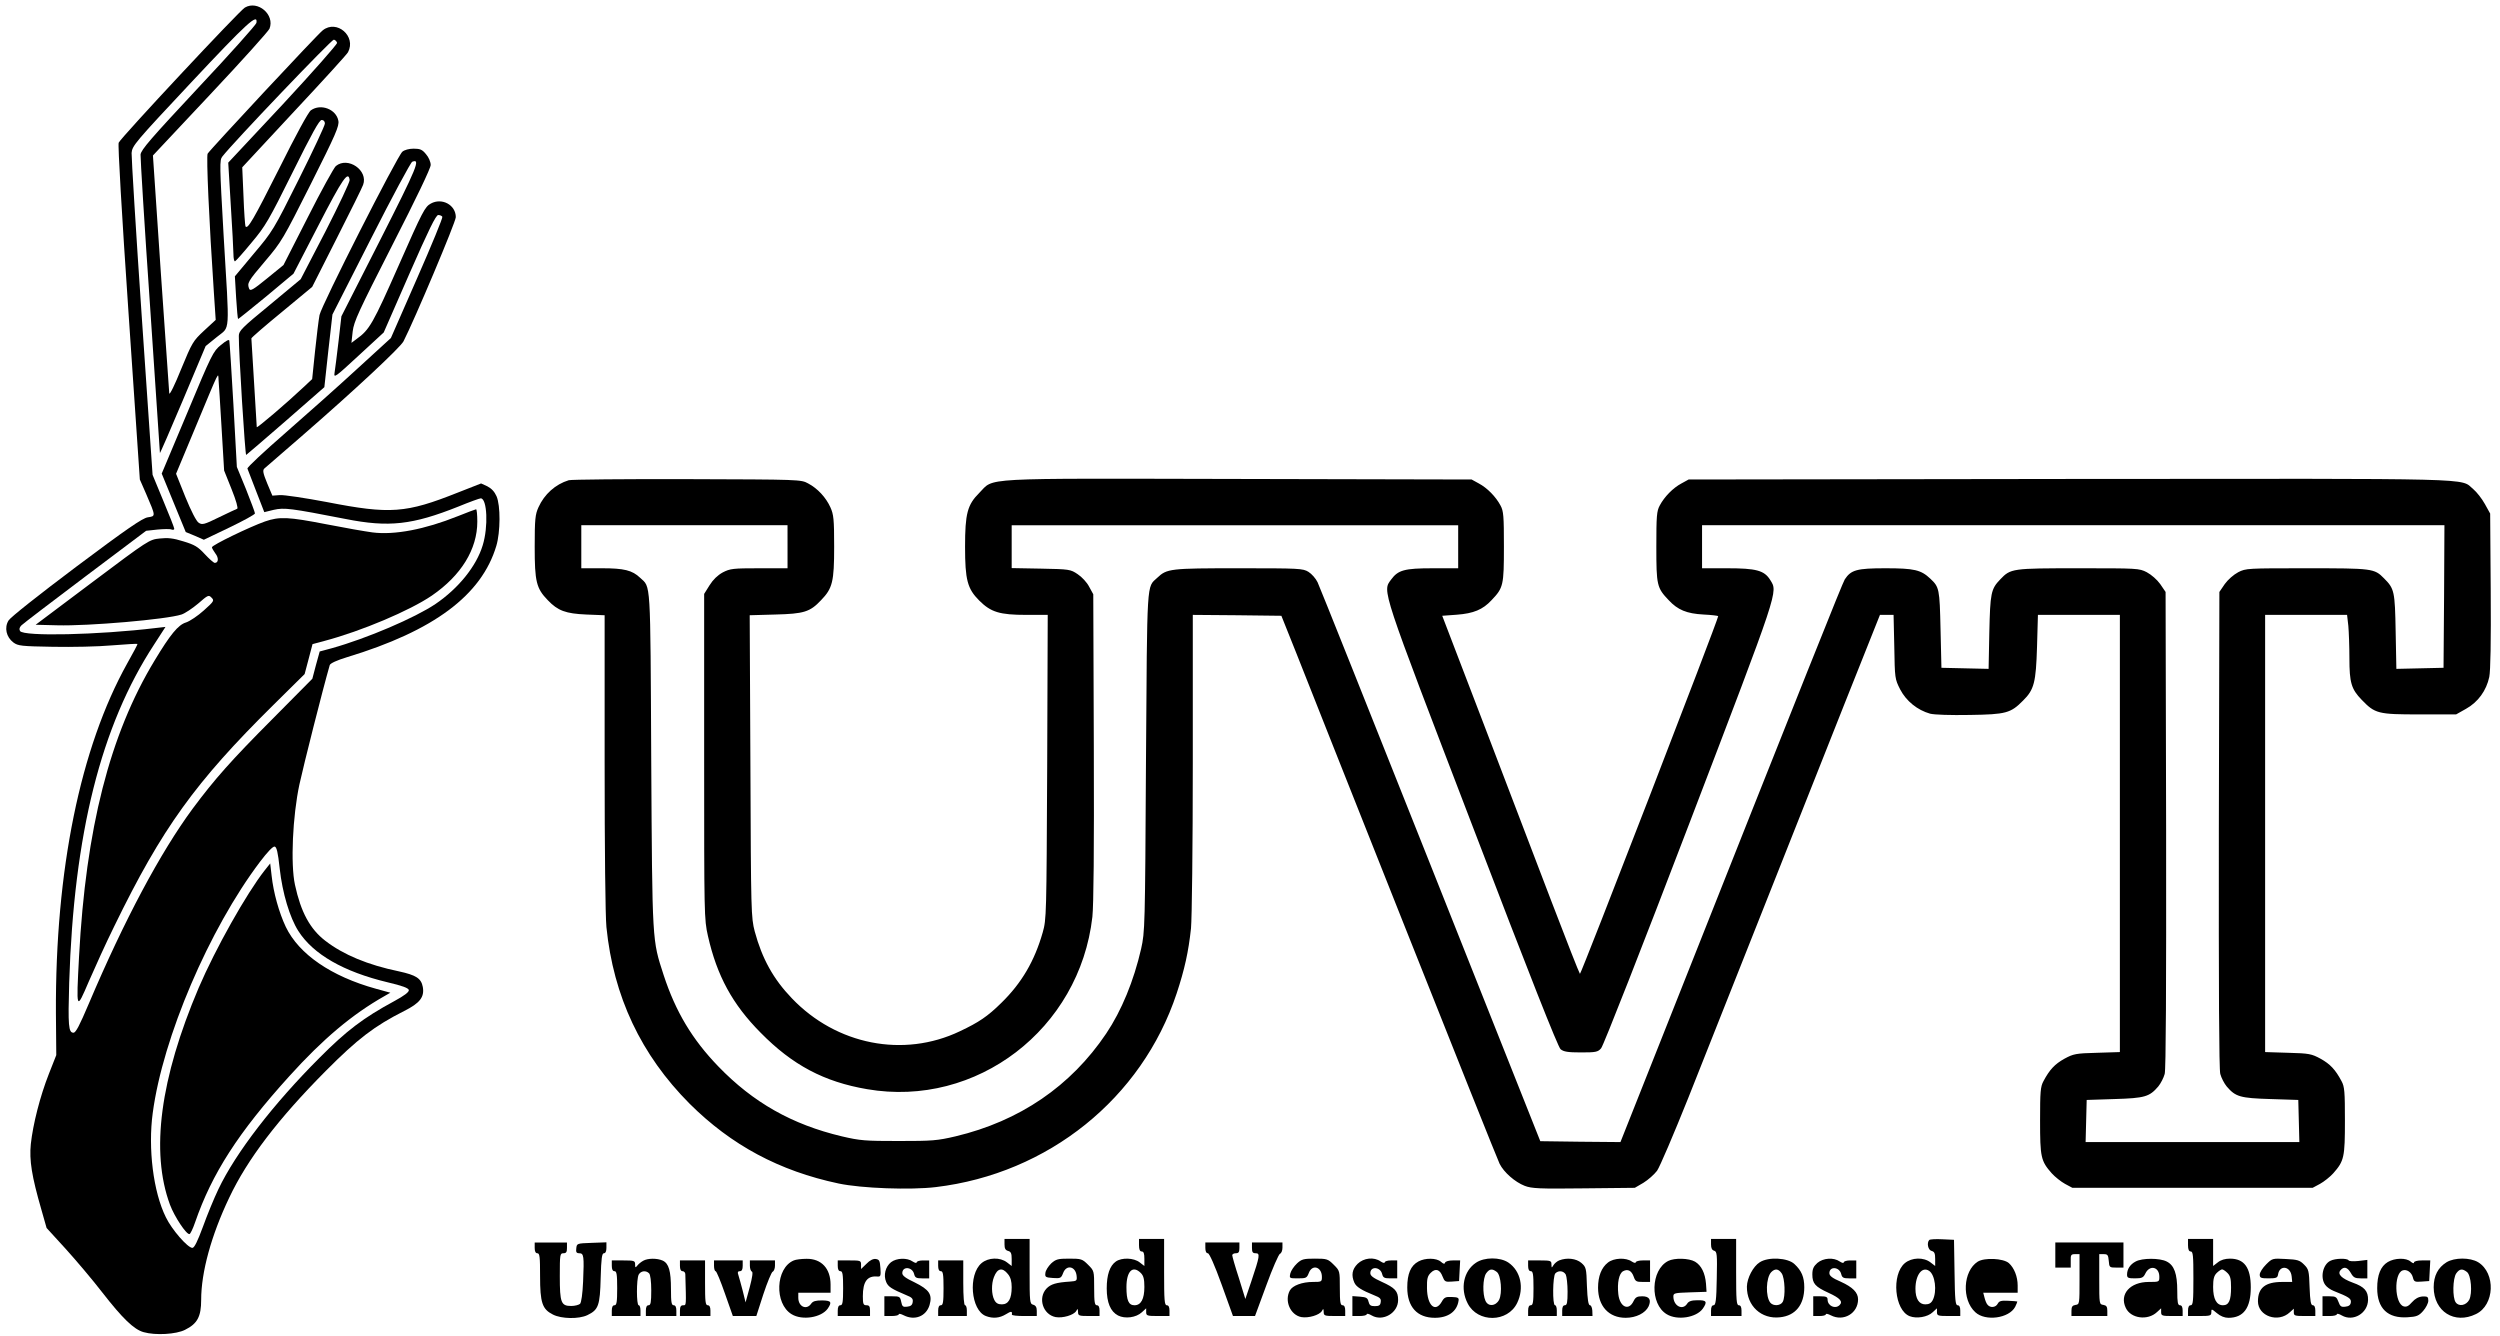 <svg height="757pt" viewBox="14.1 5.1 1389.6 744.8" width="1417pt" xmlns="http://www.w3.org/2000/svg"><path d="m148.4 9.3c-3 1.7-69.4 72.8-70.4 75.4-.5 1.2 1.7 39.3 5.5 95l6.3 92.8 3.5 8c5.5 12.8 5.4 12.4.9 13.1-3 .5-11.5 6.3-39.8 27.5-20.9 15.7-36.7 28.2-37.8 30-2.5 4-1.3 9.3 2.7 12.3 2.6 1.9 4.4 2.1 22 2.4 10.6.2 25.4-.1 33-.8 7.7-.6 14-1 14.2-.8.1.2-2.4 5-5.7 10.8-26.2 47-40.2 115.3-39.8 195l.2 23.5-4.1 10.4c-5 12.7-8.9 28.2-10.1 39.2-.9 9.1.5 17.9 5.9 36.6l2.9 10.2 10.6 11.6c5.8 6.4 15.1 17.4 20.5 24.4 11.2 14.4 17.6 20.6 23 22.1 6.7 1.9 18.2 1.2 23.1-1.3 6.9-3.4 9-7.4 9-16.7 0-15.4 5.6-35.9 15.6-56.9 10.2-21.6 27.3-44 53.9-70.8 17.8-17.9 27.1-25 43.7-33.4 8.8-4.4 11.4-7.8 10.4-13.4-.9-4.8-3.7-6.6-13.3-8.7-17.4-3.6-31-9.3-41-17-8.6-6.6-13.7-16-17-31.3-2.5-11.5-1.3-38.3 2.5-56 2.3-10.6 13-53 16.9-66.5.3-1 4-2.7 9.6-4.4 48.5-14.7 75.1-34.6 83.3-62.1 2.3-7.7 2.4-22.5.1-27.7-1.1-2.5-2.8-4.3-5.1-5.5l-3.5-1.6-13 5.1c-28.9 11.5-37.6 12.2-72.9 5.3-12.2-2.3-24.1-4.1-26.4-3.9l-4.1.3-2.9-6.9c-2.3-5.6-2.6-7.2-1.6-8.2.7-.6 10.5-9.1 21.8-18.9 29-25.2 53.9-48.5 55.8-52 6.2-12.1 29.2-66.6 29.2-69.3 0-6.8-7.7-11-13.9-7.6-3.3 1.8-4.5 4-17.9 34.4-14.4 32.6-16.3 36-23.6 41.2l-2.8 2.1.7-6.4c.7-5.6 3.2-11 22.1-48.1 13.4-26.2 21.4-42.9 21.4-44.7 0-1.7-1.1-4.3-2.6-6-2.1-2.6-3.3-3.1-6.9-3.1-2.6 0-5.1.7-6.3 1.7-3 2.7-45.1 85.6-46.2 91.1-.5 2.6-1.6 11.7-2.5 20.2l-1.6 15.5-4.8 4.5c-9.2 8.7-26.1 23.1-26.1 22.3 0-.4-.7-11.6-1.5-24.8s-1.5-24.3-1.5-24.7 7.6-7 17-14.7l16.9-14 13.8-27.3c7.6-15 14.2-28.3 14.6-29.6 3-8.1-8.5-16-15.2-10.5-1.1 1-8.2 13.8-15.6 28.5l-13.6 26.7-9.2 7.5c-7.6 6.2-9.3 7.2-9.9 5.8-1.3-3.2-.8-4.1 8.8-15.4 9.3-10.9 10.1-12.4 25.6-43.2 13.9-27.7 15.9-32.3 15.3-35.2-1.2-6.4-9.8-9.7-15.3-5.8-1.4.9-8.5 14-17.6 32.3-14.4 28.6-17.7 34.4-18.9 32.4-.2-.4-.8-8-1.1-16.8l-.7-16.1 28.9-31.1c15.9-17 29.5-31.9 30.1-33.1 4.7-8.9-6.3-18.4-14.1-12.2-3 2.3-62.9 66.6-64.2 68.8-.8 1.4.8 37.6 3.5 77.7l1 15-6.5 6c-6.2 5.8-6.6 6.5-12.8 21.5-3.4 8.5-6.4 14.6-6.6 13.5-.1-1.1-2.2-31.4-4.7-67.4l-4.4-65.3 32.1-34.2c17.6-18.7 32.4-35.2 32.9-36.5 3.1-7.8-6.5-16-13.7-11.8zm6.4 8.6c-.2 1-14.7 17.3-32.3 36-26.6 28.5-32 34.7-32.3 37.4-.1 1.8 2.2 39.8 5.3 84.4 3 44.7 5.5 81.6 5.5 82 0 .5 5.8-12.8 12.8-29.4l12.7-30.2 6.3-5.1c7.5-6.2 7.1 0 3.7-57-2.2-38.8-2.3-41.6-.7-43.6 6.2-8 61-65.4 62.2-65.2.8.2 1.6 1 1.8 1.8.1.8-13.5 16.2-30.2 34.2l-30.5 32.6 1.4 23.4c.8 12.8 1.5 25.2 1.5 27.6s.4 4.2.9 4 4.6-4.8 9.2-10.4c7.7-9.1 9.7-12.6 22.9-39.2 10.8-21.8 14.9-29.2 16.2-29.2 1.1 0 1.8.8 1.8 2 0 1.1-6.5 15-14.5 31-14.1 28.3-14.7 29.2-25.1 41.5l-10.6 12.7.7 11.9c.4 6.5.9 11.9 1.1 11.9s7.3-5.7 15.7-12.6l15.2-12.7 14-27.1c13.4-26 16.6-30.6 17.3-25.1.1 1.1-6 14-13.5 28.7l-13.8 26.6-17.2 14.3c-15.6 12.8-17.3 14.5-17.3 17.3-.1 8.8 3.5 66.6 4.1 66.4.3-.2 10.3-8.7 22.1-19l21.5-18.8 2.2-20.2 2.3-20.3 21.5-42.3c11.8-23.3 22.2-42.6 23-42.9 4.8-1.9 2.9 2.7-18 43.9l-21.5 42.3-1.6 14c-.9 7.7-1.9 15.5-2.2 17.4-.5 3.2.1 2.8 13.4-9.5l14-12.9 14.3-32.7c10.7-24.4 14.8-32.8 16.1-32.8.9 0 2 .4 2.3 1 .3.5-6 15.9-14.1 34.3l-14.6 33.3-18.7 17.1c-10.2 9.4-28.3 25.5-40.1 35.8s-21.4 19.2-21.2 19.9c.2.6 2.4 6.3 4.9 12.7l4.5 11.6 5.3-1.3c5.9-1.3 9.2-.9 40 5.1 24.2 4.8 37.3 3.3 62.9-6.9 6.3-2.6 11.9-4.6 12.5-4.6 3.6 0 4.3 15.9 1.1 26.2-3.5 11.6-13.5 24-26.3 32.7-11.4 7.7-38.2 19.2-57.9 24.7l-6.7 1.8-2.1 7.6-2 7.6-22.3 22.5c-23 23.1-32.2 33.5-44.4 49.9-18 24.4-38.1 62-58 108.9-5.1 12-7.2 16.1-8.5 16.1-2.8 0-3.1-3.8-2.4-27.9 2.6-83 17.7-143.2 47.3-188.5l6.4-9.9-5.3.6c-32.3 3.9-73.9 4.8-75.8 1.7-.6-1-.4-2 .8-3.2.9-.9 17-13.2 35.6-27.2l33.9-25.5 6.4-.7c3.4-.3 6.9-.4 7.8 0 .8.3 1.5.1 1.5-.4 0-.6-2.7-7.5-6.1-15.6l-6-14.5-6-87.7c-3.3-48.2-5.8-89.6-5.7-91.8.3-4 1.9-5.9 33.2-39.3 31.4-33.5 37.4-39 36.4-33.2zm13 471.6c1.5 13.6 5.6 27.3 10.4 34.8 8.3 13 25.2 22.7 49.8 28.6 8.1 1.9 11.6 3.2 11.8 4.3s-2.4 3.1-8.3 6.3c-17 9.2-26.5 16.4-41.5 31.5-25.6 25.6-46.7 52.9-56.4 73.3-2.4 5-6.3 14.5-8.6 20.9-3 8.1-4.8 11.8-5.9 11.8-2.6 0-11.5-10.2-14.8-17.1-7-14.1-10-38.3-7.3-58.2 5.6-42 31.4-102.4 59.8-140 4.1-5.4 7.2-8.7 8.2-8.5 1.1.3 1.8 3 2.8 12.3z"/><path d="m135 197.5c-4.3 3.5-5.1 5.1-18.7 37.7l-14.3 34 6.7 16.3 6.7 16.3 5.1 2.1 5 2.2 14.2-6.8c7.9-3.8 14.3-7.3 14.3-7.9s-2.3-6.6-5-13.5l-5.1-12.4-1.9-34.5c-1.1-19-2.1-35.1-2.3-35.9-.1-.9-1.7-.1-4.7 2.4zm.4 46.5 1.4 23.5 4.2 10.5c2.5 6.2 3.7 10.6 3.1 10.8s-5.2 2.4-10.2 4.8c-8.3 4.1-9.4 4.3-11.3 3-1.3-.8-4.2-6.5-7.4-14.3l-5.2-13 10.6-25.4c14.2-34.1 12.8-31.1 13.1-26.9.2 1.9.9 14.1 1.7 27z"/><path d="m267 293c-18.2 7.3-35.2 10.6-47.5 9-3.8-.5-15.3-2.5-25.5-4.5-21.5-4.2-26.3-4.4-34.4-1.6-8.5 3-29.6 13.2-29.6 14.4 0 .5.9 2 1.9 3.4 2 2.5 1.8 5.3-.3 5.3-.6 0-3.1-2.2-5.6-4.9-3.8-4.1-5.6-5.2-11.9-7.1-5.7-1.8-8.7-2.1-13.2-1.6-5.8.6-6.2.8-37.5 24.3l-31.7 23.8 11.9.3c17.6.5 61.2-3.3 69.4-6 1.9-.6 6.1-3.4 9.3-6.1 5.5-4.8 5.9-5 7.5-3.3 1.6 1.6 1.4 2-4.3 7.1-3.3 3-7.8 6-9.9 6.7-4.4 1.3-8.8 6.7-17.6 21.3-25 41.3-38.3 93.7-42.1 165-1.6 30.4-1.6 30.4 5.5 13.8 3.3-7.6 9.6-21.5 14.2-30.8 26.6-54.6 45.1-80.2 88.6-123.2l17.5-17.3 2.2-8.3 2.2-8.4 6.7-1.8c20.7-5.5 47.6-16.9 59.9-25.3 16.3-11.2 25.3-25.8 25.3-41.2 0-3.8-.3-7-.7-6.9-.5.1-5.1 1.8-10.3 3.9zm-107.6 197.5c-10.2 13-27.4 43.6-36.8 65.5-21.5 50.6-26.9 91.4-16 120.9 2.5 6.7 9.2 16.8 10.9 16.4.5-.1 1.9-3 3.1-6.5 9.4-27.2 24-50 52.6-81.6 18.8-20.8 35-34.4 53-44.6l3.3-1.9-8-2.2c-25-6.9-43-19.3-50.3-34.5-3.8-8-6.9-19.2-7.9-28.5l-.8-6.9zm169.6-217.6c-7.5 2.3-13.6 7.8-16.9 15.1-1.8 4-2.1 6.5-2.1 22 0 19.5.9 23.2 7.3 29.8 5.6 5.9 10 7.5 21.5 8l10.2.4v81.8c0 49.5.4 85.9 1 92.1 3.9 38.7 19.3 71.3 46.4 98.5 23.2 23.1 50 37.5 83.1 44.5 12.7 2.7 40.1 3.7 54.2 2 62.7-7.5 114.9-49.5 134.3-108 4.4-13.3 6.6-23.2 8-36.3.5-5.3 1-45.4 1-92.1v-82.7l24.7.2 24.7.3 8.2 20.5c4.4 11.3 31.4 79.2 59.9 151s52.6 132.1 53.6 134.1c2.4 4.8 8.6 10.2 14 12.3 3.9 1.5 8.1 1.7 32.9 1.4l28.5-.3 4.8-2.8c2.6-1.6 6-4.6 7.6-6.7 1.5-2.1 9.3-20.4 17.4-40.6 22.2-56.1 65.1-164 87.1-219.7l19.8-49.7h7.6l.4 17.8c.3 17.6.3 17.9 3.3 23.8 3.4 6.5 9.6 11.5 16.7 13.5 2.5.6 11.2.9 22.2.7 20.1-.3 22.7-1 29.6-8 6.2-6.1 7.2-10.1 7.8-30l.5-17.8h45.7v243.8l-12.7.4c-11.9.3-13.2.6-18.2 3.3-5.4 3-8.3 6.1-11.7 12.5-1.7 3.1-1.9 5.9-1.9 22 0 20.4.4 22.5 6.5 29.4 1.8 2 5.2 4.7 7.4 5.9l4.1 2.2h134l4.1-2.2c2.2-1.2 5.6-3.9 7.4-5.9 6.1-6.9 6.5-9 6.5-29.4 0-16.1-.2-18.9-1.9-22-3.4-6.4-6.3-9.5-11.7-12.5-5-2.7-6.3-3-18.1-3.3l-12.8-.4v-243.8h45.7l.7 6.1c.3 3.4.6 11.5.6 18.1 0 13.6 1.1 17.2 6.8 23.1 7.5 7.8 9.1 8.2 32.2 8.2h20.5l5.5-3.1c6.7-3.7 11.4-10.2 13-17.8.7-3.6 1-19.4.8-48.2l-.3-42.9-3-5.4c-1.6-2.9-4.5-6.6-6.4-8.2-7.7-6.3 8.2-5.9-225.1-5.7l-212.5.3-4 2.2c-4.7 2.5-9.5 7.4-12.1 12.3-1.7 3.1-1.9 5.9-1.9 23 0 21.5.3 22.9 6.9 29.8 5 5.4 10 7.5 19.4 8 4.5.2 8.2.7 8.2.9 0 2-76.6 200.1-77.1 199.5-.4-.4-7.6-18.7-16-40.7s-25.5-66.8-38-99.5l-22.8-59.5 8.2-.6c9.2-.7 14.4-2.8 19.3-8.1 6.6-6.9 6.9-8.3 6.9-29.8 0-17.1-.2-19.9-1.9-23-2.6-4.9-7.4-9.8-12.1-12.3l-4-2.2-129.9-.3c-147.3-.3-136-.9-144.7 7.8-6.6 6.6-7.9 11.5-7.9 30s1.3 23.4 7.9 30c6.5 6.5 11.4 8 26.3 8h11.9l-.3 84.7c-.4 83.1-.4 85-2.5 92.4-4.5 15.8-11.7 28.2-23.1 39.3-7.6 7.5-12.5 10.8-23.1 15.8-31.4 15-68.9 7.6-93.7-18.4-10.3-10.7-16.6-22.1-20.7-37.3-2-7.8-2.1-10.1-2.4-92.2l-.4-84.1 14.3-.4c15.9-.4 19.3-1.4 25.5-8 6.4-6.6 7.3-10.3 7.3-29.8 0-15.5-.3-18-2.1-22-2.5-5.5-7.1-10.5-12.4-13.3-4-2.2-4.5-2.2-67.5-2.4-34.9-.1-64.6.2-66 .6zm122 37.1v12h-15.8c-14.7 0-16.2.2-20.3 2.3-2.9 1.6-5.4 4-7.4 7.2l-3 4.8v90.6c0 88.8 0 90.8 2.1 100.1 5 22.2 13.7 38.2 29.4 54 17.8 18.1 35.4 27.4 59.4 31.5 61 10.5 118.5-33.5 125.6-96.1.7-6.8 1-36.7.8-94.9l-.3-85-2.3-4.2c-1.2-2.4-4.1-5.5-6.4-7-4-2.7-4.6-2.8-20.5-3.1l-16.3-.3v-23.9h249v24h-14.2c-15.8 0-19.3 1-23.2 6.3-4.9 6.7-6 3.3 45.3 137.2 31.8 83.2 47.8 123.6 49.2 124.7 1.7 1.4 4 1.8 11.3 1.8 8.3 0 9.5-.2 11.3-2.3 1.2-1.2 23.1-57.1 49.2-125.4 50.6-132.4 49.4-128.8 45.1-135.8-3.3-5.3-7.8-6.5-24-6.5h-14v-24h414l-.2 39.7-.3 39.8-13.1.3-13.2.3-.4-20.8c-.4-22.5-.7-23.9-6.5-29.7-5.4-5.5-6.4-5.6-43.1-5.6-33 0-33.9 0-38.2 2.2-2.6 1.4-5.7 4.1-7.5 6.6l-3 4.4-.3 132.5c-.1 89.4.1 133.7.8 136.3.6 2.2 2.2 5.3 3.6 7 4.9 5.7 7.4 6.5 24.4 7l15.5.5.3 11.7.3 11.8h-119.2l.3-11.8.3-11.7 15.5-.5c17-.5 19.5-1.3 24.4-7 1.4-1.7 3-4.8 3.6-7 .7-2.6.9-46.9.8-136.3l-.3-132.5-3-4.4c-1.8-2.5-4.9-5.2-7.5-6.6-4.3-2.2-5.2-2.2-38.1-2.2-37.1 0-37.8.1-43.6 6.2-5.2 5.4-5.6 7.6-6.1 29.6l-.4 20.3-13.2-.3-13.1-.3-.5-21.5c-.5-22.6-.7-23.5-5.7-28.2-5.2-4.9-8.9-5.8-25-5.8-16 0-19.2.9-22.7 6.2-1.3 2.1-20.4 49.8-101.2 253.6l-23.9 60.2-22.4-.2-22.3-.3-61.2-154c-33.7-84.7-62-155.7-63-157.7-1-2.1-3.3-4.7-5.1-5.8-3.1-1.9-4.9-2-38.9-2-38.3 0-40 .2-45.4 5.3-6 5.6-5.6-.5-6.3 102.7-.5 92.6-.6 94.7-2.7 104.2-4.1 17.9-10.9 34.5-19.5 47.3-19.7 29.3-48.3 48.8-84 57.3-10.2 2.4-13 2.6-31.7 2.6s-21.5-.2-31.7-2.6c-27.8-6.6-49.5-18.9-68.9-39-14.5-15-23.8-30.5-30.5-51-6.4-19.8-6.3-17.1-6.9-119.8-.5-102.1-.2-96.1-6.2-101.7-4.4-4.2-9-5.3-21.3-5.3h-11.5v-24h115zm121 389.1c0 2.2.5 3.2 2 3.6 1.6.4 2 1.4 2 4.5v3.9l-2.6-2c-3.9-3-10.4-2.8-14.2.4-7.6 6.4-6 26.3 2.4 29.5 3.9 1.5 7.6 1.2 11.2-1 2.9-1.8 3.6-1.8 3.3.2 0 .5 3 .8 6.9.8h7v-2.9c0-2-.6-3-2-3.4-1.9-.5-2-1.4-2-18.6v-18.1h-14zm1.9 16.5c1.5 1.8 2.1 4.1 2.1 7.3 0 6.5-1.8 9.6-5.5 9.6-2.1 0-3.3-.7-4.2-2.5-1.6-3.1-1.7-8.9-.2-12.7 1.9-5 4.7-5.6 7.8-1.7zm73.1-16.1c0 2.4.5 3.5 1.5 3.5 1.1 0 1.5 1.1 1.5 4.1v4l-2.6-2c-3.3-2.6-10-2.8-13.3-.5-3.4 2.4-5.1 7.4-5.1 15 0 7.9 2.1 12.9 6.3 15.1 3.9 2 10.1 1.2 13.3-1.8l2.4-2.2v2.1c0 2 .5 2.2 6.5 2.2h6.5v-3c0-2-.5-3-1.5-3-1.3 0-1.5-2.7-1.5-18.5v-18.5h-14zm1 15.5c1.5 1.5 2 3.3 2 7.8 0 6.7-1.9 10.2-5.5 10.2-3.3 0-4.5-2.7-4.5-10.1 0-8.9 3.5-12.4 8-7.9zm318-15.9c0 2.1.6 3.2 1.8 3.5 1.5.5 1.7 1.9 1.4 15.4-.2 12.3-.6 15-1.8 15-.9 0-1.4 1-1.4 3v3h17v-3c0-2-.5-3-1.5-3-1.3 0-1.5-2.7-1.5-18.5v-18.5h-14zm121.7-2.5c-1.5 1.6-.7 5.6 1.3 6.1 1.6.4 2 1.4 2 4.5v3.9l-2.6-2c-3.9-3-10.4-2.8-14.3.4-7.6 6.4-5.8 26.3 2.7 29.6 3.8 1.5 10 .5 12.8-2.2l2.4-2.2v2.1c0 2 .5 2.2 6.5 2.2h6.5v-3c0-2-.5-3-1.5-3-1.2 0-1.5-2.9-1.7-18.3l-.3-18.2-6.5-.3c-3.6-.2-6.9 0-7.3.4zm-.1 17.2c3.4 2.2 4.5 11.4 2.1 16.2-.9 1.8-2.1 2.5-4.2 2.5-3.5 0-5.5-3.1-5.5-8.7 0-7.7 3.7-12.6 7.6-10zm144.4-14.3c0 2.4.5 3.5 1.5 3.5 1.3 0 1.5 2.3 1.5 15s-.2 15-1.5 15c-1 0-1.5 1-1.5 3v3h6.5c5.9 0 6.5-.2 6.5-2.1 0-2 .1-2 3.1.5 2 1.7 4.3 2.6 6.4 2.6 8.5 0 12.5-5.5 12.5-17 0-11-3.6-16-11.6-16-2.7 0-5.1.7-6.8 2.1l-2.6 2v-15.1h-14zm22 15.5c1.6 1.6 2 3.3 2 8.1 0 7.2-1.2 9.9-4.5 9.9-3.6 0-5.5-3.5-5.5-10.2 0-4.5.5-6.3 2-7.8 1.1-1.1 2.5-2 3-2 .6 0 1.9.9 3 2zm-944-14c0 2 .5 3 1.5 3 1.3 0 1.5 2.1 1.5 12.7 0 14.9 1.2 18.5 7.2 21.5 4.7 2.4 14.4 2.6 19.2.3 6.2-3 7-5.3 7.4-20.8.3-10.9.7-13.7 1.8-13.7.9 0 1.4-1.1 1.4-3v-3.1l-8.2.3c-8.2.3-8.3.3-8.6 3-.3 2.2.1 2.8 1.7 2.8 2.5 0 2.7 1.6 2.1 15.7-.3 7-1 11.7-1.7 12.5-.7.6-2.9 1.2-4.9 1.2-5.7 0-6.4-1.8-6.4-16.6 0-12.1.1-12.8 2-12.8 1.6 0 2-.7 2-3v-3h-18zm374 0c0 1.9.5 3 1.4 3 .8 0 3.7 6.4 7.7 17.5l6.3 17.5h12.3l6.3-17.1c3.4-9.4 6.9-17.3 7.6-17.6.8-.3 1.4-1.8 1.4-3.4v-2.9h-17v3c0 2.4.4 3 2.1 3 2.5 0 2.3 1.5-2.5 15.8l-3.3 9.7-3.6-11.7c-2.1-6.4-3.7-12.1-3.7-12.7s.9-1.1 2-1.1c1.6 0 2-.7 2-3v-3h-19zm474 4v7h8.6v-3.8c-.1-3.3.2-3.7 2.4-3.7h2.5v14c0 13.8 0 14-2.2 14.3-1.8.3-2.3 1-2.3 3.3v2.9h20v-2.9c0-2.3-.5-3-2.2-3.3-2.3-.3-2.3-.5-2.3-14.3v-14h2.5c2.2 0 2.5.5 2.8 3.7.3 3.7.4 3.8 4.3 3.8h3.9v-14h-38zm-787.5 3.2c-1.1.6-2.6 1.8-3.2 2.6-1.1 1.4-1.3 1.3-1.3-.6 0-2-.5-2.2-6.5-2.2h-6.5v3c0 2 .5 3 1.5 3 1.2 0 1.5 1.7 1.5 9.5s-.3 9.5-1.5 9.5c-1 0-1.5 1-1.5 3v3h16v-3c0-1.7-.4-3-1-3-1.3 0-1.3-14.6 0-17.1 1.2-2.1 4-2.5 5.8-.7.7.7 1.2 4.4 1.2 9.5 0 6.7-.3 8.3-1.5 8.3-1 0-1.5 1-1.5 3v3h17v-3c0-2-.5-3-1.5-3-1.2 0-1.5-1.7-1.5-8.9 0-10.3-1.2-14.4-4.6-16-3.1-1.4-8.3-1.4-10.9.1zm84-.2c-10.2 4.2-11 24.1-1.2 30 5.9 3.6 16.5 1.9 20.1-3.1 2.5-3.7 2-4.5-3.1-4.6-3.6 0-5.1.4-6.1 1.8-2.6 3.8-7.2 1.7-7.2-3.3v-2.8h18v-4.5c0-9-5.1-14.5-13.4-14.4-2.8 0-6 .4-7.1.9zm40.5 1.9-3 2.9v-2.4c0-2.3-.3-2.4-6.5-2.4h-6.5v3c0 2 .5 3 1.5 3 1.2 0 1.5 1.7 1.5 9.5s-.3 9.5-1.5 9.5c-1 0-1.5 1-1.5 3v3h18v-3c0-2.3-.4-3-2-3-1.7 0-2-.7-2-5 0-8.3 2.5-11.6 8.3-11 1.6.1 1.8-.5 1.5-4.7-.3-4.1-.6-4.8-2.6-5.1-1.4-.2-3.3.7-5.2 2.7zm13.7-.9c-3.1 2.5-4.3 7.2-2.7 11 1.1 2.7 3 3.9 11.3 7.4 3.1 1.2 3.8 2 3.5 3.8-.2 1.7-1.1 2.4-3.1 2.6-2.3.3-2.8-.1-3.3-2.7-.6-2.9-.9-3.1-5-3.1h-4.4v11h4c2.2 0 4-.4 4-.9 0-.6 1.2-.3 2.8.5 6.1 3.1 12.5.6 14.4-5.7 1.7-5.9-.1-8.6-8.4-12.7-4.9-2.3-6.8-3.7-6.8-5.1 0-4 5.6-3.6 6.6.5.5 2 1.2 2.4 4.5 2.4h3.9v-10h-3.5c-1.9 0-3.5.5-3.5 1.1 0 .5-1 .3-2.2-.5-3.1-2.2-9-2-12.1.4zm89.3.7c-1.6 1.6-3.1 3.9-3.2 5.3-.3 2.3.1 2.5 4.2 2.8 4.2.3 4.6.1 5.7-2.8 1.8-4.8 6.9-3.8 7.5 1.5.3 2.9.1 3-3.7 3.3-7.7.5-10.7 1.4-13.1 3.9-4.9 5.3-2 14.5 5.1 15.9 4 .7 10.1-1.1 11.5-3.4.8-1.5.9-1.4 1 .5 0 2.1.5 2.3 6 2.3h6v-3c0-2-.5-3-1.5-3-1.2 0-1.5-1.7-1.5-9.6 0-9.6 0-9.6-3.4-13-3.2-3.2-3.8-3.4-10.5-3.4-6.3 0-7.4.3-10.1 2.7zm137.1 0c-1.7 1.6-3.3 4-3.7 5.5-.6 2.8-.6 2.8 4.3 2.8 4.5 0 4.9-.2 6-3 1.9-5.1 7.3-3.4 7.3 2.2 0 2.7-.2 2.8-5 2.8-6 0-11.4 2-12.9 4.8-3.1 5.8.3 13.6 6.4 14.8 4 .7 10.1-1.1 11.5-3.4.8-1.5.9-1.4 1 .5 0 2.1.5 2.3 6 2.3h6v-3c0-2-.5-3-1.5-3-1.2 0-1.5-1.7-1.5-9.6 0-9.6 0-9.6-3.4-13-3.2-3.2-3.8-3.4-10.5-3.4-6.3 0-7.4.3-10 2.7zm33.8.2c-3.1 3.1-3.6 6.4-1.8 10.5 1.1 2.4 4 4.2 11.2 7.1 3.1 1.2 3.8 1.9 3.5 3.7-.2 1.8-.9 2.3-3.3 2.3-2.3 0-3-.5-3.5-2.5-.5-2.1-1.2-2.5-4.8-2.8l-4.2-.3v11.1h4c2.2 0 4-.4 4-1 0-.5 1.3-.2 2.8.7 6.2 3.6 14.7-1.4 14.7-8.6 0-5-1.7-6.8-9.2-10.2-4.6-2.1-6.3-3.3-6.3-4.8 0-4 5.6-3.6 6.6.5.5 2 1.2 2.4 4.5 2.4h3.9v-10h-3.5c-1.9 0-3.5.5-3.5 1.1 0 .5-1 .3-2.2-.5-3.8-2.7-9.5-2-12.9 1.3zm33.9-1.3c-4.3 2.3-6.2 6.9-6.2 14.5 0 10.8 5.5 16.9 15.4 16.9 7.4 0 12.3-3.5 13.2-9.5.3-1.6-.3-2-3.7-2.1-3.5-.2-4.3.2-5.7 2.7-3.6 6.2-8.1 2-8.2-7.6-.1-5.3.3-6.8 2.1-8.6 2.7-2.7 5.1-1.9 6.6 2.1 1.1 2.8 1.5 3.1 5.2 2.8l4-.3.3-5.8.3-5.7h-4c-2.2 0-4.1.5-4.4 1.2-.3 1-.9.8-2.4-.5-2.4-2.1-8.7-2.2-12.5-.1zm32.1.7c-6.9 4.6-8.9 14.4-4.6 22.7 5.6 10.9 22.3 10.7 27.6-.3 4-8.3 2-17.8-4.9-22.5-4.6-3.1-13.4-3.1-18.1.1zm11.6 5.1c2.4 1.7 3.2 11.9 1.3 15.6-1.9 3.6-6.1 3.9-7.6.5-1.7-3.7-1.5-12.6.4-15.3 1.8-2.5 3.3-2.8 5.9-.8zm34.8-6.4c-1.2.5-2.6 1.7-3.2 2.7-1 1.6-1 1.6-1.1-.5 0-2-.4-2.2-6.5-2.2h-6.5v3c0 2 .5 3 1.5 3 1.2 0 1.5 1.7 1.5 9.5s-.3 9.5-1.5 9.5c-1 0-1.5 1-1.5 3v3h16v-3c0-1.7-.4-3-1-3-1.5 0-1.3-16.3.2-17.8 1.8-1.8 4.6-1.4 5.8.7.5 1.1 1 5.4 1 9.5 0 6.1-.3 7.6-1.5 7.6-1 0-1.5 1-1.5 3v3h16.9l-.1-3c-.1-1.7-.7-3-1.3-3-.9 0-1.4-3.1-1.7-10.6-.3-10.2-.5-10.7-3.1-13-2.9-2.5-8.1-3.1-12.4-1.4zm27.2 1.2c-3.6 2.8-5.5 7.6-5.5 14 0 10.3 6 16.8 15.4 16.8 5.8 0 11-2.6 12.8-6.4 1.6-3.7.4-5.6-3.6-5.6-2.8 0-3.7.5-4.8 2.7-2.7 5.7-7.7 3.3-8.5-3.9-.7-6.3.4-11.6 2.7-12.8 2.6-1.4 4.7-.3 5.9 3.1.9 2.6 1.5 2.9 5 2.9h4.1v-12h-4c-2.2 0-4 .5-4 1.1 0 .5-1 .3-2.2-.5-3.3-2.3-10-2-13.3.6z"/><path d="m942.1 708.3c-9.8 5-10.3 24-.8 29.7 5.9 3.6 16.5 1.9 20.1-3.1 2.7-3.9 2.1-4.8-3-4.7-3.3 0-4.9.6-5.7 1.9-2.5 4-7.7 1.3-7.7-4 0-1.9.7-2 9.3-2.3l9.2-.3-.3-4.5c-.5-6-2.6-10.2-6.1-12.3-3.4-2-11.5-2.2-15-.4zm51.1.7c-3.7 2.3-7.1 8.8-7.2 13.6-.1 10.8 8.1 18.3 18.5 17.1 8.6-.9 13.5-7 13.5-16.7 0-5.7-1.5-9.3-5.5-13-3.7-3.5-14.5-4.1-19.3-1zm12.2 6.2c1.8 2.6 2.2 12.9.6 15.9-1.2 2.2-5.2 2.5-6.9.5-2.8-3.4-2.5-14 .5-17.1 2.1-2.1 4-1.9 5.8.7zm19.9-5.8c-2.1 1.9-2.8 3.3-2.8 6.4 0 5.1 1.6 6.9 9.1 10.3 6.3 2.9 8.1 4.8 6.1 6.8-2.4 2.4-6.7.5-6.7-3.1 0-1.4-.8-1.8-4-1.8h-4v11h3.5c1.9 0 3.5-.4 3.5-.9 0-.6 1.2-.3 2.8.5 7.1 3.7 15.2-1.1 15.2-8.9 0-3.8-3-6.8-9.6-9.8-4.7-2-6.4-3.3-6.4-4.8 0-4 5.6-3.6 6.6.5.5 2 1.2 2.4 4.5 2.4h3.9v-10h-3.5c-1.9 0-3.5.5-3.5 1.1 0 .5-1 .3-2.2-.5-3.4-2.4-9.2-2-12.5.8zm89.4-.7c-8.2 5.3-9 21.2-1.3 28.2 5.6 5.2 18.8 3.4 22.2-3 .8-1.6 1.3-3 1.2-3-.2-.1-2.5-.3-5.1-.4-3.8-.2-5 .1-5.8 1.6-1.1 2.2-4.2 2.5-5.7.6-.6-.6-1.3-2.4-1.7-4l-.7-2.7h19.2v-4c0-4.9-1.9-9.8-4.9-12.5-3.1-2.7-13.6-3.2-17.4-.8zm88.1-.1c-3.1 1.6-4.8 4.3-4.8 7.3 0 1.8.6 2.1 4.4 2.1 3.9 0 4.7-.4 5.8-2.7 2.4-5 7.8-3.8 7.8 1.8 0 2.9-.1 2.9-5.9 2.9-10.4 0-16.5 6.8-12.8 14.5 2.8 5.9 12.2 7.2 17.4 2.3l2.3-2.1v2.1c0 2 .5 2.2 6 2.2h6v-3c0-2-.5-3-1.5-3-1.2 0-1.5-1.6-1.5-8 0-9.6-1.7-14.3-5.9-16.4-3.8-2-13.7-2-17.3 0zm72.7 1.7c-1.9 1.9-3.5 4.4-3.5 5.6 0 1.8.6 2.1 4.9 2.1s5-.3 5.3-2.1c.8-5.6 7-4.8 7.6 1l.3 3.1h-5.6c-9.4 0-13.5 3.3-13.5 10.8 0 8.3 11.3 12.2 17.8 6.1l2.2-2v2.1c0 1.8.6 2 6 2h6v-3c0-1.9-.5-3-1.4-3-1.1 0-1.5-2.2-1.8-10-.3-9.3-.5-10.1-3.1-12.7-2.4-2.4-3.6-2.8-10.2-3.1-7.4-.4-7.5-.4-11 3.1zm35.9-2.1c-4.2 2-5.8 9.4-2.9 13.4.8 1.2 2.9 2.7 4.7 3.4 8.6 3.4 9.9 4.3 9.6 6.4-.2 1.5-1.1 2.2-3.1 2.4-2.3.3-2.9-.2-3.8-2.7-1-2.7-1.5-3.1-5-3.1h-3.9v11h4c2.2 0 4-.4 4-1 0-.5 1.3-.2 2.8.7 6.3 3.6 14.4-1.2 14.6-8.6.1-5-2-7.4-8.5-9.7-6.2-2.3-8.7-4.7-6.9-6.9 1.9-2.3 3.9-1.8 5.8 1.5 1.4 2.5 2.3 3 5.5 3h3.7v-10.3l-5 .6c-2.7.3-5.2.2-5.5-.4-.8-1.2-7.4-1.1-10.1.3zm32 .7c-4 2.4-5.9 7.2-5.9 14.6 0 11.3 5.9 16.9 16.9 16.2 5.1-.3 6.3-.8 8.7-3.5 1.6-1.8 2.9-4.4 2.9-5.7 0-2.2-.4-2.5-3.2-2.4-2.3.2-4.1 1.2-5.9 3.2-1.9 2.2-3.1 2.8-4.7 2.3-5-1.6-5.5-18.1-.6-20 2.3-.9 5.1 1 5.8 3.9.6 2.4 1.1 2.6 4.9 2.3l4.2-.3.3-5.8.3-5.7h-4.6c-2.7 0-4.5.5-4.5 1.2 0 .6-.7.4-1.8-.5-2.5-2.3-9-2.1-12.8.2zm32.8.1c-4.8 3-7.2 7.5-7.2 14 .1 13.5 11.6 20.8 23.6 14.9 10.4-5 11.1-22.8 1.2-28.9-4.5-2.7-13.1-2.7-17.6 0zm11.3 5.4c2.4 1.7 3.2 11.9 1.3 15.6-1.7 3.1-5.7 3.9-7.5 1.4-1.9-2.5-1.7-13.4.3-16.2 1.8-2.5 3.3-2.8 5.9-.8zm-996.5-3.4c0 2 .5 3 1.5 3 .8 0 1.5.8 1.5 1.7.5 17.8.6 17.3-1.2 17.3-1.3 0-1.8.8-1.8 3v3h17v-3c0-2-.5-3-1.5-3-1.3 0-1.5-2.1-1.5-12.5v-12.5h-14zm19 0c0 1.6.4 3 .9 3s2.8 5.6 5.2 12.5l4.4 12.5h13.1l3.9-12.1c2.2-6.7 4.6-12.4 5.2-12.6.7-.3 1.3-1.8 1.3-3.4v-2.9h-14v2.9c0 1.6.5 3.1 1.1 3.3.7.2.3 3.1-1.2 8.8l-2.3 8.4-1.6-6.5c-.9-3.5-2-7.4-2.4-8.7-.6-1.6-.3-2.2.8-2.2s1.6-.9 1.6-3v-3h-16zm125 0c0 2 .5 3 1.5 3 1.2 0 1.5 1.7 1.5 9.5s-.3 9.5-1.5 9.5c-1 0-1.5 1-1.5 3v3h16v-3c0-1.7-.4-3-1-3s-1-4.8-1-12.5v-12.5h-14z"/></svg>